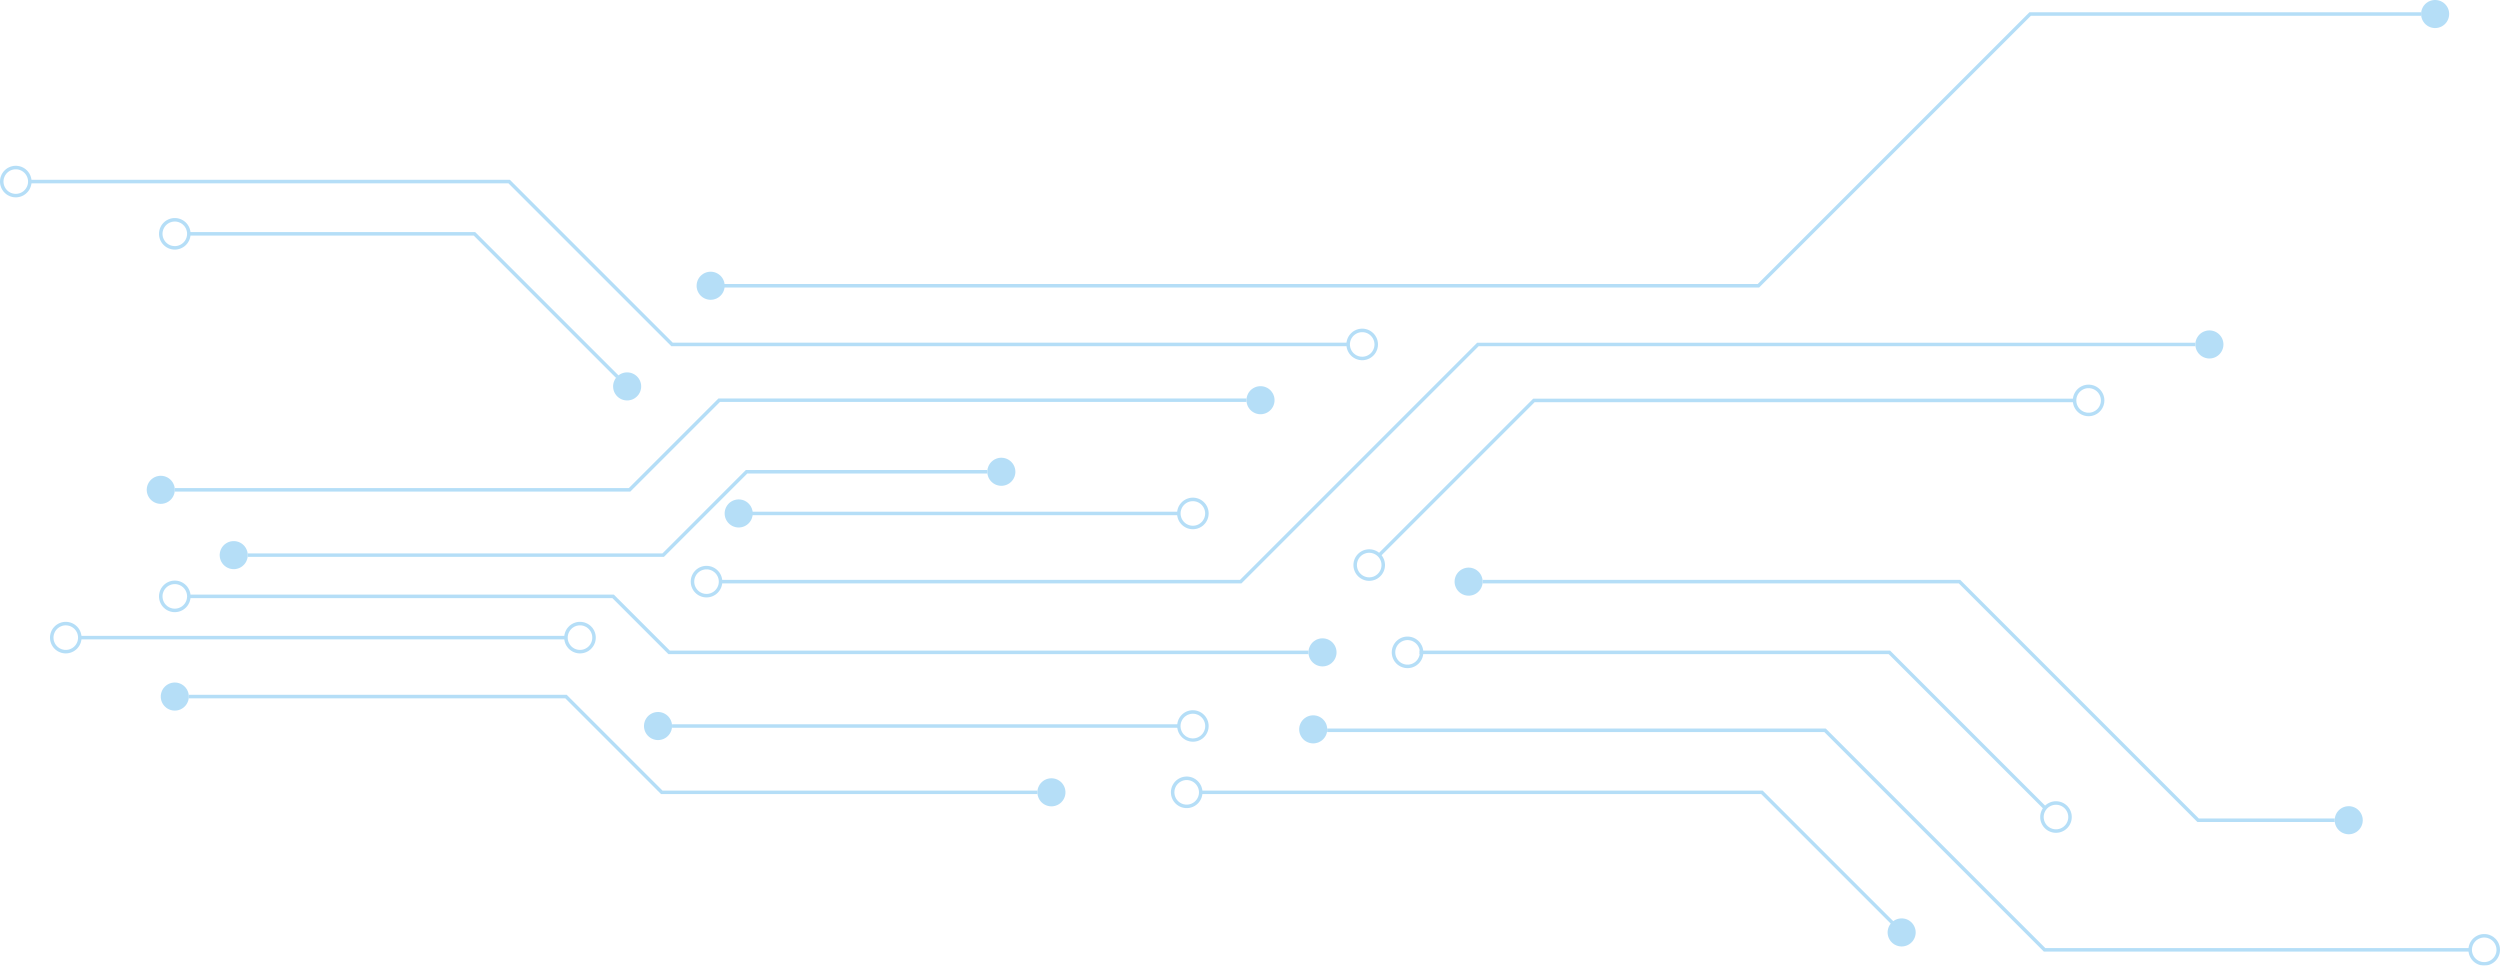 <svg xmlns="http://www.w3.org/2000/svg" xmlns:xlink="http://www.w3.org/1999/xlink" width="1376.521" height="531.671" viewBox="0 0 1376.521 531.671"><defs><clipPath id="clip-path"><rect id="Rectangle_22" data-name="Rectangle 22" width="1376.521" height="531.671" fill="#008ee4"></rect></clipPath></defs><g id="Group_30" data-name="Group 30" opacity="0.292"><path id="Path_193" data-name="Path 193" d="M777.522,113.116H425.07L394.244,82.29H161.023V80.359H395.043l30.826,30.826H777.522Z" transform="translate(-57.058 247.046)" fill="#008ee4"></path><path id="Path_194" data-name="Path 194" d="M433.577,111.344H204.427v-1.931H432.779L478.672,63.52H611.636v1.927H479.474Z" transform="translate(-68.01 195.279)" fill="#008ee4"></path><rect id="Rectangle_19" data-name="Rectangle 19" width="236.863" height="1.931" transform="translate(412.217 281.746)" fill="#008ee4"></rect><rect id="Rectangle_20" data-name="Rectangle 20" width="267.689" height="1.931" transform="translate(43.941 350.117)" fill="#008ee4"></rect><path id="Path_195" data-name="Path 195" d="M328.723,178.846H41.167v-1.931H327.924l130.6-130.6H853.969v1.931H459.324Z" transform="translate(354.826 142.38)" fill="#008ee4"></path><path id="Path_196" data-name="Path 196" d="M58.858,140.7l-1.365-1.365L142.952,53.88h298.1v1.927H143.75Z" transform="translate(701.225 165.642)" fill="#008ee4"></path><path id="Path_197" data-name="Path 197" d="M664.9,148.555H457.646L404.921,95.829H197.657V93.9H405.719l52.73,52.725H664.9Z" transform="translate(-93.69 288.67)" fill="#008ee4"></path><rect id="Rectangle_21" data-name="Rectangle 21" width="279.044" height="1.927" transform="translate(370.036 398.792)" fill="#008ee4"></rect><path id="Path_198" data-name="Path 198" d="M491.48,211.662H415.869L284.506,80.3H22.341V78.368H285.3L416.668,209.731H491.48Z" transform="translate(794.019 240.926)" fill="#008ee4"></path><path id="Path_199" data-name="Path 199" d="M405.136,175.4,319.588,89.856H61.286V87.925h259.1L406.5,174.039Z" transform="translate(720.324 270.306)" fill="#008ee4"></path><g id="Group_29" data-name="Group 29"><g id="Group_28" data-name="Group 28" clip-path="url(#clip-path)"><path id="Path_200" data-name="Path 200" d="M329.477,87.15a8.688,8.688,0,1,0-8.69,8.686,8.7,8.7,0,0,0,8.69-8.686m-1.931,0a6.757,6.757,0,1,1-6.759-6.755,6.768,6.768,0,0,1,6.759,6.755" transform="translate(-224.543 241.222)" fill="#008ee4"></path><path id="Path_201" data-name="Path 201" d="M274.717,92.725a8.688,8.688,0,1,0-8.69,8.686,8.7,8.7,0,0,0,8.69-8.686m-1.931,0a6.757,6.757,0,1,1-6.759-6.755,6.765,6.765,0,0,1,6.759,6.755" transform="translate(53.325 258.361)" fill="#008ee4"></path><path id="Path_202" data-name="Path 202" d="M188.744,111.364a8.688,8.688,0,0,0-4.73-15.34,8.581,8.581,0,0,0-6.352,1.96,8.687,8.687,0,0,0,11.082,13.38m-4.91-13.417a6.788,6.788,0,1,1-.644-.029c.212,0,.428.008.644.029" transform="translate(473.602 295.08)" fill="#008ee4"></path><path id="Path_203" data-name="Path 203" d="M189.583,120.322h0A8.688,8.688,0,0,0,178.5,106.938a8.688,8.688,0,0,0,11.082,13.384m-.338-11a6.76,6.76,0,1,1-5.211-2.445,6.768,6.768,0,0,1,5.211,2.445" transform="translate(469.362 322.632)" fill="#008ee4"></path><path id="Path_204" data-name="Path 204" d="M257.619,85.159a8.688,8.688,0,1,0-8.69,8.686,8.7,8.7,0,0,0,8.69-8.686m-1.931,0a6.757,6.757,0,1,1-6.759-6.759,6.765,6.765,0,0,1,6.759,6.759" transform="translate(140.085 235.101)" fill="#008ee4"></path><path id="Path_205" data-name="Path 205" d="M191.893,75.943a8.688,8.688,0,1,0-8.69,8.686,8.7,8.7,0,0,0,8.69-8.686m-1.931,0a6.757,6.757,0,1,1-6.759-6.755,6.765,6.765,0,0,1,6.759,6.755" transform="translate(473.599 206.768)" fill="#008ee4"></path><path id="Path_206" data-name="Path 206" d="M169.009,53.1a8.688,8.688,0,1,0-8.686,8.686,8.7,8.7,0,0,0,8.686-8.686m-1.931,0a6.757,6.757,0,1,1-6.755-6.755,6.767,6.767,0,0,1,6.755,6.755" transform="translate(589.719 136.554)" fill="#008ee4"></path><path id="Path_207" data-name="Path 207" d="M168.061,82.919a8.688,8.688,0,1,0-8.686,8.686,8.7,8.7,0,0,0,8.686-8.686m-1.931,0a6.757,6.757,0,1,1-6.755-6.755,6.764,6.764,0,0,1,6.755,6.755" transform="translate(594.529 228.214)" fill="#008ee4"></path><path id="Path_208" data-name="Path 208" d="M70.842,60.67a8.688,8.688,0,1,0-8.686,8.686,8.7,8.7,0,0,0,8.686-8.686m-1.931,0a6.757,6.757,0,1,1-6.755-6.755,6.768,6.768,0,0,1,6.755,6.755" transform="translate(1087.847 159.814)" fill="#008ee4"></path><path id="Path_209" data-name="Path 209" d="M75.25,116.97a8.688,8.688,0,1,0-8.686,8.686,8.694,8.694,0,0,0,8.686-8.686m-1.931,0a6.757,6.757,0,1,1-6.755-6.755,6.764,6.764,0,0,1,6.755,6.755" transform="translate(1065.48 332.897)" fill="#008ee4"></path><path id="Path_210" data-name="Path 210" d="M17.377,134.916A8.688,8.688,0,1,0,8.69,143.6a8.7,8.7,0,0,0,8.686-8.686m-1.931,0a6.757,6.757,0,1,1-6.755-6.759,6.764,6.764,0,0,1,6.755,6.759" transform="translate(1359.145 388.068)" fill="#008ee4"></path><path id="Path_211" data-name="Path 211" d="M162.882,94.716A8.688,8.688,0,1,0,154.2,103.4a8.7,8.7,0,0,0,8.686-8.686m-1.931,0a6.757,6.757,0,1,1-6.755-6.755,6.764,6.764,0,0,1,6.755,6.755" transform="translate(620.809 264.482)" fill="#008ee4"></path><path id="Path_212" data-name="Path 212" d="M344.21,92.725a8.688,8.688,0,1,0-8.69,8.686,8.7,8.7,0,0,0,8.69-8.686m-1.931,0a6.757,6.757,0,1,1-6.759-6.755,6.765,6.765,0,0,1,6.759,6.755" transform="translate(-299.303 258.361)" fill="#008ee4"></path><path id="Path_213" data-name="Path 213" d="M350.967,31.092a8.688,8.688,0,1,0-8.69,8.686,8.7,8.7,0,0,0,8.69-8.686m-1.931,0a6.757,6.757,0,1,1-6.759-6.755,6.768,6.768,0,0,1,6.759,6.755" transform="translate(-333.59 68.883)" fill="#008ee4"></path><path id="Path_214" data-name="Path 214" d="M329.477,38.154a8.688,8.688,0,1,0-8.69,8.686,8.7,8.7,0,0,0,8.69-8.686m-1.931,0a6.757,6.757,0,1,1-6.759-6.759,6.765,6.765,0,0,1,6.759,6.759" transform="translate(-224.543 90.593)" fill="#008ee4"></path><path id="Path_215" data-name="Path 215" d="M327.783,99.961a7.723,7.723,0,1,1-7.721-7.721,7.719,7.719,0,0,1,7.721,7.721" transform="translate(-223.815 283.573)" fill="#008ee4"></path><path id="Path_216" data-name="Path 216" d="M319.819,80.847a7.723,7.723,0,1,1-7.721-7.721,7.721,7.721,0,0,1,7.721,7.721" transform="translate(-183.403 224.811)" fill="#008ee4"></path><path id="Path_217" data-name="Path 217" d="M216.082,69.583a7.723,7.723,0,1,1-7.721-7.721,7.721,7.721,0,0,1,7.721,7.721" transform="translate(342.989 190.182)" fill="#008ee4"></path><path id="Path_218" data-name="Path 218" d="M251.577,75.215a7.723,7.723,0,1,1-7.721-7.721,7.721,7.721,0,0,1,7.721,7.721" transform="translate(162.877 207.497)" fill="#008ee4"></path><path id="Path_219" data-name="Path 219" d="M262.479,103.943a7.723,7.723,0,1,1-7.725-7.721,7.722,7.722,0,0,1,7.725,7.721" transform="translate(107.557 295.815)" fill="#008ee4"></path><path id="Path_220" data-name="Path 220" d="M266.652,58.047a7.723,7.723,0,1,1-7.721-7.721,7.721,7.721,0,0,1,7.721,7.721" transform="translate(86.382 154.717)" fill="#008ee4"></path><path id="Path_221" data-name="Path 221" d="M329.678,72.022a7.723,7.723,0,1,1-7.721-7.721,7.721,7.721,0,0,1,7.721,7.721" transform="translate(-233.43 197.68)" fill="#008ee4"></path><path id="Path_222" data-name="Path 222" d="M255.368,44.444a7.723,7.723,0,1,1-7.721-7.721,7.722,7.722,0,0,1,7.721,7.721" transform="translate(143.641 112.897)" fill="#008ee4"></path><path id="Path_223" data-name="Path 223" d="M172.679,93.988a7.723,7.723,0,1,1-7.721-7.721,7.721,7.721,0,0,1,7.721,7.721" transform="translate(563.229 265.21)" fill="#008ee4"></path><path id="Path_224" data-name="Path 224" d="M152.932,84.431a7.723,7.723,0,1,1-7.721-7.721,7.719,7.719,0,0,1,7.721,7.721" transform="translate(663.431 235.829)" fill="#008ee4"></path><path id="Path_225" data-name="Path 225" d="M22.317,7.721A7.723,7.723,0,1,1,14.6,0a7.721,7.721,0,0,1,7.721,7.721" transform="translate(1326.21)" fill="#008ee4"></path><path id="Path_226" data-name="Path 226" d="M52.822,52.376A7.723,7.723,0,1,1,45.1,44.655a7.721,7.721,0,0,1,7.721,7.721" transform="translate(1171.419 137.283)" fill="#008ee4"></path><path id="Path_227" data-name="Path 227" d="M181.057,59.914a7.723,7.723,0,1,1-7.721-7.725,7.721,7.721,0,0,1,7.721,7.725" transform="translate(520.717 160.444)" fill="#008ee4"></path><path id="Path_228" data-name="Path 228" d="M34,116.673a7.723,7.723,0,1,1-7.721-7.721A7.721,7.721,0,0,1,34,116.673" transform="translate(1266.948 334.951)" fill="#008ee4"></path><path id="Path_229" data-name="Path 229" d="M94.412,131.836a7.723,7.723,0,1,1-7.721-7.721,7.725,7.725,0,0,1,7.721,7.721" transform="translate(960.379 381.566)" fill="#008ee4"></path><path id="Path_230" data-name="Path 230" d="M209.309,112.9a7.721,7.721,0,1,1-7.717-7.721,7.715,7.715,0,0,1,7.717,7.721" transform="translate(377.341 323.358)" fill="#008ee4"></path><path id="Path_231" data-name="Path 231" d="M173.935,104.393a7.723,7.723,0,1,1-7.721-7.721,7.721,7.721,0,0,1,7.721,7.721" transform="translate(556.856 297.198)" fill="#008ee4"></path><path id="Path_232" data-name="Path 232" d="M633.4,221.261H398.644L277.772,100.389H4.028V98.458H278.574L399.446,219.33H633.4Z" transform="translate(726.707 302.688)" fill="#008ee4"></path><path id="Path_233" data-name="Path 233" d="M420.2,105.123H169.4v-1.931h250l49.344-49.344H759.482v1.931H469.547Z" transform="translate(-73.154 165.544)" fill="#008ee4"></path><path id="Path_234" data-name="Path 234" d="M881.569,115.916H508.885L419.2,26.232H155.66V24.3H420l89.687,89.683H881.569Z" transform="translate(-139.252 74.709)" fill="#008ee4"></path><path id="Path_235" data-name="Path 235" d="M583.267,153.21H10.661v-1.931H582.468L732.089,1.658H947.753V3.59H732.887Z" transform="translate(385.331 5.098)" fill="#008ee4"></path><path id="Path_236" data-name="Path 236" d="M489.6,111.8,411.1,33.294H254.232V31.363H411.9l79.074,79.074Z" transform="translate(-150.266 96.419)" fill="#008ee4"></path><path id="Path_237" data-name="Path 237" d="M462.186,180.429l-71.663-71.663H81.92v-1.927H391.326l72.225,72.225Z" transform="translate(579.203 328.456)" fill="#008ee4"></path></g></g></g></svg>